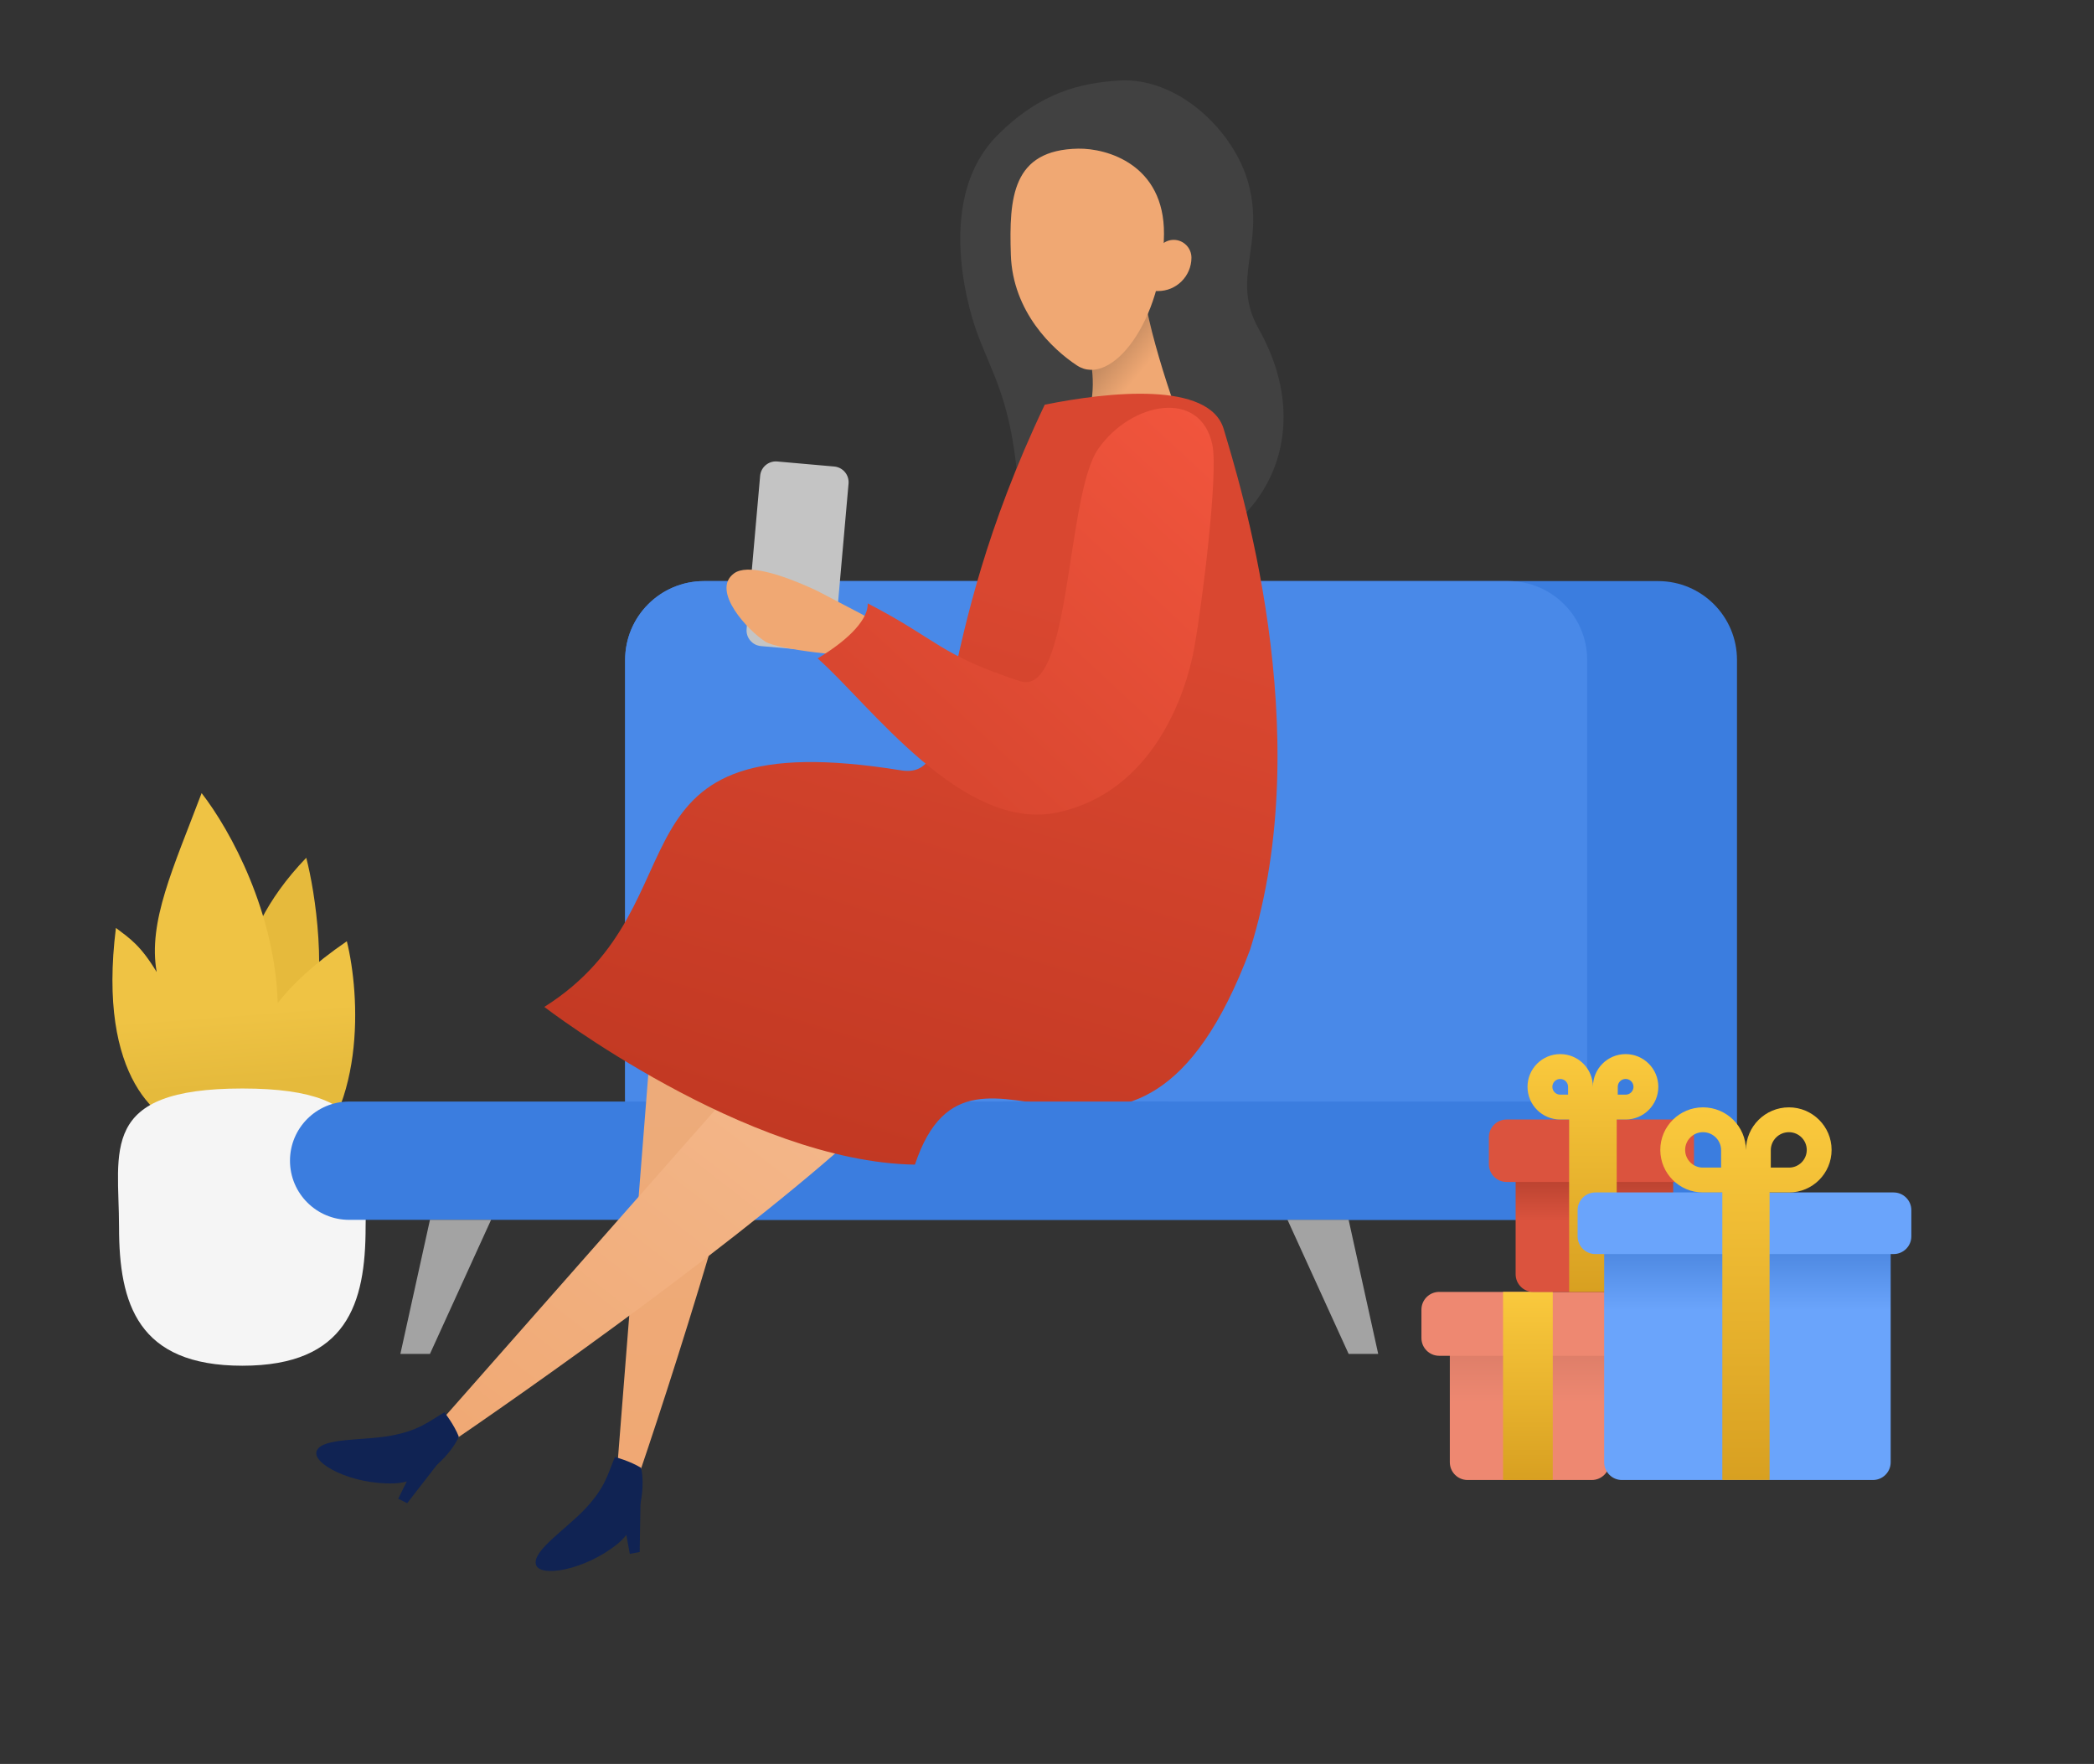 <svg width="590" height="497" viewBox="0 0 590 497" fill="none" xmlns="http://www.w3.org/2000/svg">
<rect x="0" y="0" width="590" height="497" fill="#333333" stroke="none"/>
<g clip-path="url(#clip0_1472_27883)">
<mask id="mask0_1472_27883" style="mask-type:luminance" maskUnits="userSpaceOnUse" x="0" y="0" width="590" height="497">
<path d="M589.5 0H0.5V497H589.5V0Z" fill="white"/>
</mask>
<g mask="url(#mask0_1472_27883)">
<path d="M315.329 22.694C331.87 21.645 347.966 36.944 351.872 52.124C356.301 69.338 346.722 78.594 354.64 92.661C374.019 127.089 350.211 157.63 320.312 157.63C304.303 157.63 288.828 167.306 287.091 139.861C285.354 112.415 279.339 105.433 274.91 92.661C272.406 85.442 263.883 55.424 280.948 38.209C293.216 25.835 304.7 23.368 315.329 22.694Z" fill="#414141"/>
<path d="M467.192 163.728H198.351C186.08 163.728 176.133 173.676 176.133 185.946V321.478C176.133 333.749 186.08 343.696 198.351 343.696H467.192C479.462 343.696 489.41 333.749 489.41 321.478V185.946C489.41 173.676 479.462 163.728 467.192 163.728Z" fill="#3B7DDF"/>
<path d="M424.978 163.728H198.351C186.08 163.728 176.133 173.676 176.133 185.946V309.258C176.133 321.529 186.08 331.476 198.351 331.476H424.978C437.248 331.476 447.196 321.529 447.196 309.258V185.946C447.196 173.676 437.248 163.728 424.978 163.728Z" fill="#4989E8"/>
<path d="M86.288 241.683C63.116 265.773 68.084 286.999 67.644 289.353C71.981 298.011 81.977 310.866 87.258 293.015C92.54 275.165 88.812 251.356 86.288 241.683Z" fill="#E6BA3C"/>
<path d="M54.523 318.304C45.01 317.069 27.321 303.969 32.663 261.447C36.665 264.479 39.57 266.324 44.145 273.872C41.65 259.695 48.781 244.697 56.806 223.461C65.179 234.26 77.506 257.285 78.25 282.637C82.141 277.558 88.215 271.722 97.727 265.203C101.415 280.236 103.49 314.346 82.283 330.521C65.012 343.694 65.016 328.181 68.351 313.562L55.216 311.949C55.138 314.079 54.915 316.204 54.523 318.304Z" fill="url(#paint0_linear_1472_27883)"/>
<path d="M103.011 345.745C103.011 367.315 97.768 384.8 68.276 384.8C38.783 384.8 33.54 367.315 33.54 345.745C33.54 324.176 27.641 306.69 68.276 306.69C108.91 306.69 103.011 324.176 103.011 345.745Z" fill="#F5F5F5"/>
<path d="M472.747 310.369H98.37C89.167 310.369 81.706 317.83 81.706 327.033C81.706 336.236 89.167 343.697 98.37 343.697H472.747C481.95 343.697 489.411 336.236 489.411 327.033C489.411 317.83 481.95 310.369 472.747 310.369Z" fill="#3B7DDF"/>
<path d="M112.812 381.467L121.144 343.696H138.363L121.144 381.467H112.812Z" fill="#A3A3A3"/>
<path d="M388.319 381.467L379.987 343.696H362.768L379.987 381.467H388.319Z" fill="#A3A3A3"/>
<path d="M306.366 117.715C309.272 109.27 307.395 100.457 306.094 97.106L322.218 77.633C320.916 85.087 330.772 115.866 335.018 124.478L306.366 117.715Z" fill="url(#paint1_linear_1472_27883)"/>
<path d="M325.703 72.554C325.718 69.793 327.969 67.568 330.73 67.583C333.49 67.599 335.716 69.869 335.7 72.63C335.671 77.814 331.444 82.03 326.26 82L325.649 81.997L325.703 72.554Z" fill="#F0A873"/>
<path d="M173.258 421.777L185.895 261.795C200.509 247.435 227.802 229.659 220.058 273.432C212.313 317.206 188.702 390.618 177.865 421.851L173.258 421.777Z" fill="url(#paint2_linear_1472_27883)"/>
<path d="M174.013 434.977C181.385 428.981 181.661 417.468 180.613 413.563C177.614 411.69 173.262 410.508 173.262 410.508C171.135 415.632 170.526 418.955 165.201 424.774C159.878 430.594 150.15 436.74 150.965 440.69C151.78 444.642 164.798 442.471 174.013 434.977Z" fill="#102353"/>
<path d="M177.449 437.8L175.918 429.443L180.468 422.85L180.235 437.29L177.449 437.8Z" fill="#102353"/>
<path d="M327.962 65.904C328.074 46.354 311.905 41.745 303.807 41.884C285.175 42.205 284.295 55.659 284.812 71.769C285.327 87.879 296.611 98.487 303.46 102.978C313.11 109.305 327.824 90.342 327.962 65.904Z" fill="#F0A873"/>
<path d="M118.458 406.932L224.572 286.543C244.879 283.825 277.379 285.985 244.916 316.352C212.452 346.72 149.51 391.275 122.098 409.756L118.458 406.932Z" fill="url(#paint3_linear_1472_27883)"/>
<path d="M111.14 417.944C120.635 417.571 127.765 408.528 129.271 404.775C127.996 401.477 125.224 397.921 125.224 397.921C120.448 400.742 117.966 403.035 110.214 404.495C102.464 405.955 90.994 405.034 89.275 408.683C87.556 412.333 99.272 418.409 111.14 417.944Z" fill="#102353"/>
<path d="M112.195 422.265L115.985 414.66L123.582 412.117L114.73 423.528L112.195 422.265Z" fill="#102353"/>
<path d="M257.785 328.143C274.449 278.152 319.441 354.805 352.213 267.599C371.654 205.943 348.8 134.557 344.806 120.942C340.812 107.326 312.288 110.396 294.364 114.026C261.026 184.046 271.521 219.895 253.897 217.052C167.801 203.166 200.018 254.268 153.36 283.707C153.36 283.707 210.208 327.384 257.785 328.143Z" fill="url(#paint4_linear_1472_27883)"/>
<path d="M235.05 131.444L218.992 130.025C216.547 129.809 214.39 131.616 214.174 134.06L210.36 177.218C210.144 179.662 211.951 181.819 214.396 182.035L230.454 183.455C232.899 183.671 235.055 181.864 235.271 179.419L239.085 136.262C239.301 133.817 237.495 131.66 235.05 131.444Z" fill="#C4C4C4"/>
<path d="M206.812 161.558C200.175 166.44 210.87 177.747 215.602 180.76C219.388 183.171 238.938 184.937 248.239 185.519L245.045 174.272C243.447 173.382 241.577 172.38 239.535 171.333L230.11 166.404C219.692 161.566 210.476 158.865 206.812 161.558Z" fill="#F0A873"/>
<path d="M230.374 185.507C239.769 179.885 244.692 174.15 244.484 170.007C264.605 180.442 264.456 184.366 287.358 191.919C301.893 196.712 300.213 139.76 309.423 126.498C318.633 113.236 338.273 109.416 341.596 125.325C343.302 133.49 338.73 170.21 336.444 182.78C334.158 195.349 325.014 222.997 298.138 228.882C271.26 234.768 244.98 198.326 230.374 185.507Z" fill="url(#paint5_linear_1472_27883)"/>
<path d="M329.44 310.369H282.781V335.92H329.44V310.369Z" fill="#3B7DDF"/>
</g>
<path d="M448.5 373H413.5C410.739 373 408.5 375.239 408.5 378V412C408.5 414.761 410.739 417 413.5 417H448.5C451.261 417 453.5 414.761 453.5 412V378C453.5 375.239 451.261 373 448.5 373Z" fill="url(#paint6_linear_1472_27883)"/>
<path d="M454.5 364H405.5C402.739 364 400.5 366.239 400.5 369V377C400.5 379.761 402.739 382 405.5 382H454.5C457.261 382 459.5 379.761 459.5 377V369C459.5 366.239 457.261 364 454.5 364Z" fill="#EE8871"/>
<path d="M437.5 364H423.5V417H437.5V364Z" fill="url(#paint7_linear_1472_27883)"/>
<path d="M466.435 323.806H432.039C429.278 323.806 427.039 326.044 427.039 328.806V359.013C427.039 361.775 429.278 364.013 432.039 364.013H466.435C469.196 364.013 471.435 361.775 471.435 359.013V328.806C471.435 326.044 469.196 323.806 466.435 323.806Z" fill="url(#paint8_linear_1472_27883)"/>
<path d="M472.298 315.429H424.5C421.739 315.429 419.5 317.668 419.5 320.429V328.02C419.5 330.781 421.739 333.02 424.5 333.02H472.298C475.06 333.02 477.298 330.781 477.298 328.02V320.429C477.298 317.668 475.06 315.429 472.298 315.429Z" fill="#DB533E"/>
<path fill-rule="evenodd" clip-rule="evenodd" d="M430.389 306.214C430.389 301.125 434.515 297 439.604 297C444.693 297 448.818 301.125 448.818 306.214C448.818 301.125 452.943 297 458.032 297C463.121 297 467.246 301.125 467.246 306.214C467.246 311.303 463.121 315.428 458.032 315.428L455.519 315.429V364.013H442.117V315.429L439.604 315.428C434.515 315.428 430.389 311.303 430.389 306.214ZM441.818 306.214V308.428H439.604C438.381 308.428 437.389 307.437 437.389 306.214C437.389 304.991 438.381 304 439.604 304C440.827 304 441.818 304.991 441.818 306.214ZM455.818 306.214C455.818 304.991 456.809 304 458.032 304C459.255 304 460.246 304.991 460.246 306.214C460.246 307.437 459.255 308.428 458.032 308.428H455.818V306.214Z" fill="url(#paint9_linear_1472_27883)"/>
<path d="M527.712 344.245H456.99C454.229 344.245 451.99 346.484 451.99 349.245V412.001C451.99 414.762 454.229 417.001 456.99 417.001H527.712C530.473 417.001 532.712 414.762 532.712 412.001V349.245C532.712 346.484 530.473 344.245 527.712 344.245Z" fill="url(#paint10_linear_1472_27883)"/>
<path d="M533.536 335.977H449.5C446.739 335.977 444.5 338.216 444.5 340.977V348.339C444.5 351.101 446.739 353.339 449.5 353.339H533.536C536.297 353.339 538.536 351.101 538.536 348.339V340.977C538.536 338.216 536.297 335.977 533.536 335.977Z" fill="#6AA4FB"/>
<path fill-rule="evenodd" clip-rule="evenodd" d="M467.801 323.988C467.801 317.367 473.207 312 479.828 312C486.477 312 491.909 317.377 491.934 324.02C491.959 317.377 497.391 312 504.04 312C510.661 312 516.067 317.367 516.067 323.988C516.067 330.609 510.7 335.976 504.079 335.976H498.591V416.999H485.277V335.976H479.789C473.168 335.976 467.801 330.609 467.801 323.988ZM484.934 324.067V328.976H479.789C477.034 328.976 474.801 326.743 474.801 323.988C474.801 321.263 477.044 319 479.828 319C482.656 319 484.934 321.298 484.934 324.067ZM498.934 324.067C498.934 321.298 501.212 319 504.04 319C506.824 319 509.067 321.263 509.067 323.988C509.067 326.743 506.834 328.976 504.079 328.976H498.934V324.067Z" fill="url(#paint11_linear_1472_27883)"/>
</g>
<defs>
<linearGradient id="paint0_linear_1472_27883" x1="58.118" y1="285.832" x2="59.714" y2="306.583" gradientUnits="userSpaceOnUse">
<stop stop-color="#EFC344"/>
<stop offset="1" stop-color="#E5BA3C"/>
</linearGradient>
<linearGradient id="paint1_linear_1472_27883" x1="309.998" y1="91.519" x2="323.329" y2="102.628" gradientUnits="userSpaceOnUse">
<stop stop-color="#A67754"/>
<stop offset="1" stop-color="#F0A873"/>
</linearGradient>
<linearGradient id="paint2_linear_1472_27883" x1="198.881" y1="245.533" x2="196.029" y2="422.145" gradientUnits="userSpaceOnUse">
<stop stop-color="#EBAD7E"/>
<stop offset="1" stop-color="#F0A873"/>
</linearGradient>
<linearGradient id="paint3_linear_1472_27883" x1="244.719" y1="281.326" x2="136.452" y2="420.891" gradientUnits="userSpaceOnUse">
<stop stop-color="#F4BA8F"/>
<stop offset="1" stop-color="#F0A873"/>
</linearGradient>
<linearGradient id="paint4_linear_1472_27883" x1="297.223" y1="169.283" x2="246.676" y2="336.475" gradientUnits="userSpaceOnUse">
<stop stop-color="#D94730"/>
<stop offset="1" stop-color="#C13822"/>
</linearGradient>
<linearGradient id="paint5_linear_1472_27883" x1="331.614" y1="108.729" x2="248.535" y2="198.244" gradientUnits="userSpaceOnUse">
<stop stop-color="#F1553D"/>
<stop offset="1" stop-color="#D94730"/>
</linearGradient>
<linearGradient id="paint6_linear_1472_27883" x1="431" y1="373" x2="431" y2="417" gradientUnits="userSpaceOnUse">
<stop stop-color="#D47864"/>
<stop offset="0.505" stop-color="#EE8871"/>
</linearGradient>
<linearGradient id="paint7_linear_1472_27883" x1="430.5" y1="364" x2="430.5" y2="417" gradientUnits="userSpaceOnUse">
<stop stop-color="#FAC93D"/>
<stop offset="1" stop-color="#D8A021"/>
</linearGradient>
<linearGradient id="paint8_linear_1472_27883" x1="449.237" y1="323.806" x2="449.237" y2="364.013" gradientUnits="userSpaceOnUse">
<stop stop-color="#A23726"/>
<stop offset="0.505" stop-color="#DB533E"/>
</linearGradient>
<linearGradient id="paint9_linear_1472_27883" x1="448.818" y1="297" x2="448.818" y2="364.013" gradientUnits="userSpaceOnUse">
<stop stop-color="#FAC93D"/>
<stop offset="1" stop-color="#D8A021"/>
</linearGradient>
<linearGradient id="paint10_linear_1472_27883" x1="492.35" y1="344.245" x2="492.35" y2="417.001" gradientUnits="userSpaceOnUse">
<stop stop-color="#3F7AD4"/>
<stop offset="0.341" stop-color="#6AA4FB"/>
</linearGradient>
<linearGradient id="paint11_linear_1472_27883" x1="491.934" y1="312" x2="491.934" y2="416.999" gradientUnits="userSpaceOnUse">
<stop stop-color="#FAC93D"/>
<stop offset="1" stop-color="#D8A021"/>
</linearGradient>
<clipPath id="clip0_1472_27883">
<rect width="589" height="497" fill="white" transform="translate(0.5)"/>
</clipPath>
</defs>
</svg>
